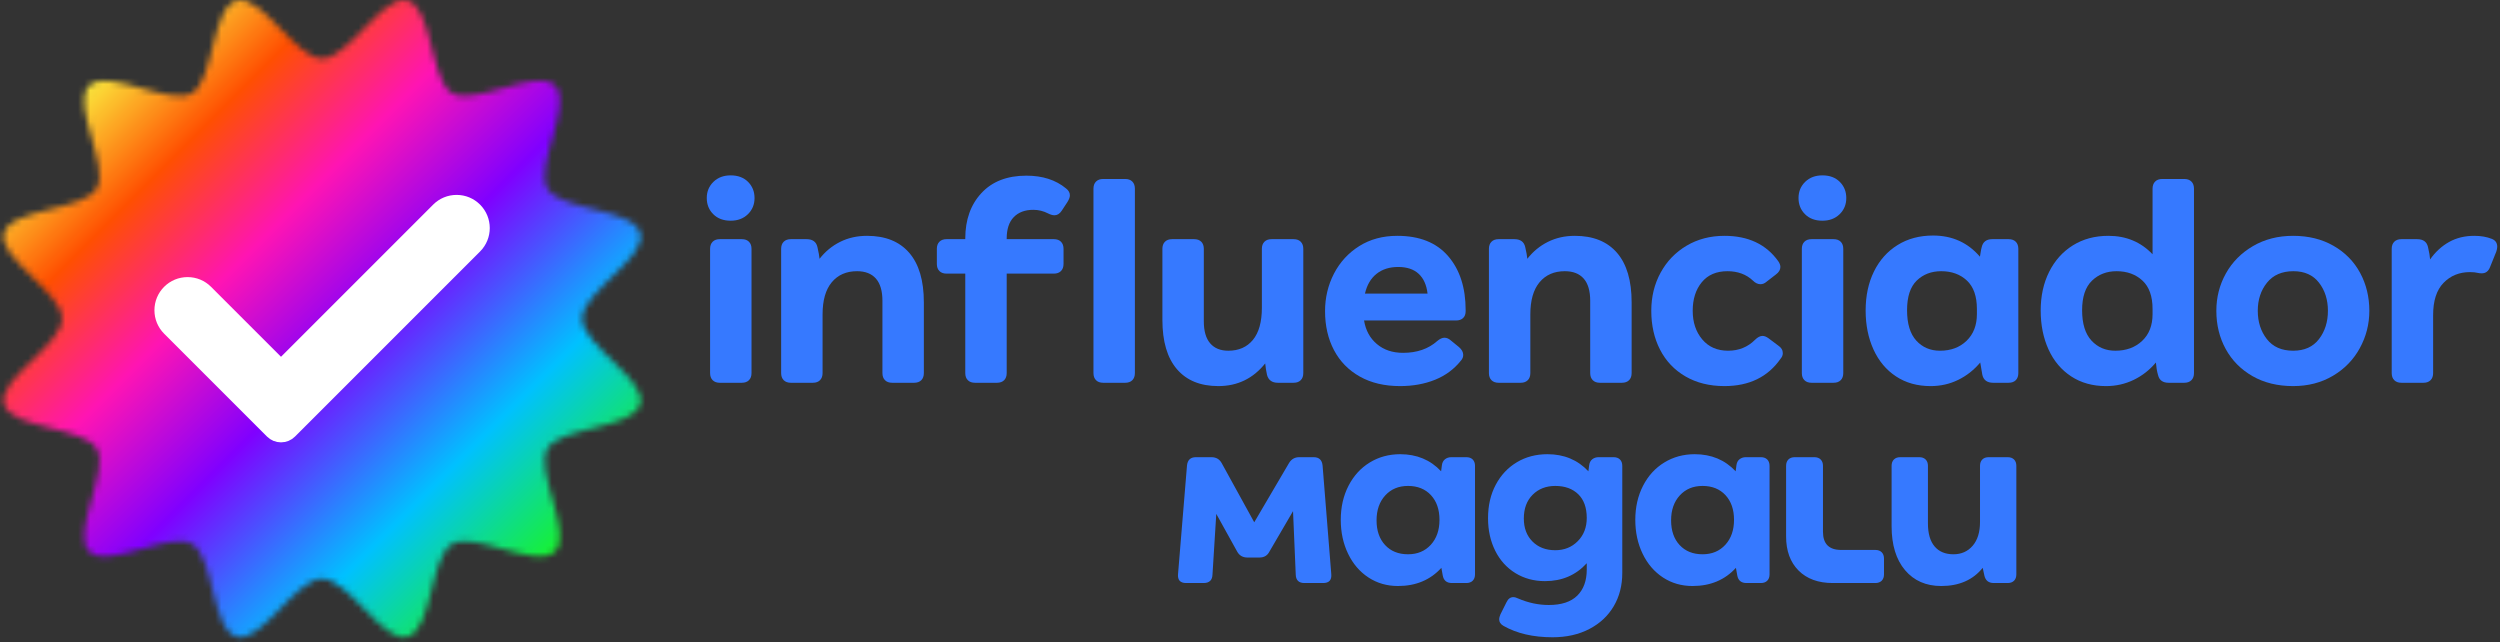 <svg width="401" height="103" viewBox="0 0 401 103" fill="none" xmlns="http://www.w3.org/2000/svg">
<rect x="0" y="0" width="401" height="103" fill="#333333" stroke="none"/>
<path d="M114.409 34.359C113.713 33.665 113.366 32.8 113.366 31.765C113.366 30.731 113.721 29.866 114.433 29.17C115.144 28.476 116.065 28.128 117.197 28.128C118.361 28.128 119.29 28.476 119.986 29.17C120.68 29.866 121.028 30.731 121.028 31.765C121.028 32.8 120.672 33.665 119.962 34.359C119.25 35.055 118.329 35.402 117.197 35.402C116.033 35.402 115.104 35.055 114.409 34.359ZM114.312 60.984C114.037 60.709 113.899 60.329 113.899 59.844V39.912C113.899 39.427 114.037 39.048 114.312 38.773C114.586 38.498 114.967 38.361 115.451 38.361H118.992C119.476 38.361 119.856 38.498 120.131 38.773C120.405 39.048 120.543 39.427 120.543 39.912V59.844C120.543 60.329 120.405 60.709 120.131 60.984C119.856 61.259 119.476 61.396 118.992 61.396H115.451C114.967 61.396 114.586 61.259 114.312 60.984Z" fill="#3679FF"/>
<path d="M125.708 60.984C125.433 60.709 125.296 60.329 125.296 59.844V39.912C125.296 39.427 125.433 39.048 125.708 38.773C125.982 38.498 126.363 38.361 126.848 38.361H129.37C130.339 38.361 130.921 38.781 131.115 39.621C131.309 40.463 131.422 41.093 131.455 41.513C132.36 40.349 133.459 39.444 134.753 38.797C136.045 38.15 137.484 37.827 139.069 37.827C142.01 37.827 144.265 38.732 145.834 40.543C147.402 42.354 148.186 45.004 148.186 48.496V59.844C148.186 60.329 148.048 60.709 147.774 60.984C147.499 61.259 147.119 61.396 146.634 61.396H143.094C142.609 61.396 142.229 61.259 141.954 60.984C141.679 60.709 141.542 60.329 141.542 59.844V48.254C141.542 46.67 141.194 45.482 140.499 44.689C139.804 43.897 138.794 43.501 137.468 43.501C135.754 43.501 134.405 44.091 133.419 45.271C132.432 46.452 131.94 48.173 131.94 50.436V59.844C131.94 60.329 131.802 60.71 131.528 60.984C131.252 61.259 130.873 61.397 130.388 61.397H126.848C126.363 61.396 125.982 61.259 125.708 60.984Z" fill="#3679FF"/>
<path d="M155.242 60.984C154.967 60.709 154.83 60.329 154.83 59.844V43.889H151.823C151.338 43.889 150.958 43.751 150.683 43.476C150.408 43.202 150.271 42.822 150.271 42.337V39.912C150.271 39.427 150.408 39.047 150.683 38.772C150.958 38.498 151.338 38.36 151.823 38.36H154.83V38.263C154.83 35.256 155.695 32.824 157.425 30.965C159.153 29.106 161.554 28.176 164.626 28.176C167.212 28.176 169.33 28.855 170.979 30.213C171.399 30.536 171.61 30.908 171.61 31.328C171.61 31.619 171.48 31.975 171.222 32.395L170.3 33.801C169.977 34.287 169.589 34.529 169.136 34.529C168.845 34.529 168.505 34.432 168.118 34.238C167.374 33.85 166.582 33.656 165.741 33.656C164.415 33.656 163.373 34.044 162.614 34.82C161.854 35.596 161.474 36.744 161.474 38.263V38.36H169.039C169.524 38.36 169.904 38.498 170.179 38.772C170.453 39.047 170.591 39.427 170.591 39.912V42.337C170.591 42.822 170.453 43.202 170.179 43.476C169.904 43.751 169.524 43.889 169.039 43.889H161.474V59.844C161.474 60.329 161.336 60.709 161.062 60.984C160.787 61.259 160.407 61.396 159.922 61.396H156.382C155.897 61.396 155.516 61.259 155.242 60.984ZM175.804 60.984C175.529 60.709 175.392 60.329 175.392 59.844V30.261C175.392 29.776 175.529 29.396 175.804 29.122C176.079 28.847 176.459 28.709 176.944 28.709H180.484C180.969 28.709 181.349 28.847 181.624 29.122C181.898 29.396 182.036 29.776 182.036 30.261V59.844C182.036 60.329 181.898 60.709 181.624 60.984C181.349 61.259 180.969 61.396 180.484 61.396H176.944C176.459 61.396 176.079 61.259 175.804 60.984Z" fill="#3679FF"/>
<path d="M188.777 59.214C187.225 57.403 186.449 54.769 186.449 51.309V39.912C186.449 39.427 186.586 39.048 186.861 38.773C187.135 38.498 187.516 38.361 188.001 38.361H191.541C192.026 38.361 192.406 38.498 192.681 38.773C192.955 39.048 193.093 39.427 193.093 39.912V51.551C193.093 53.103 193.432 54.275 194.111 55.067C194.79 55.86 195.76 56.255 197.021 56.255C198.702 56.255 200.02 55.673 200.973 54.51C201.927 53.346 202.404 51.632 202.404 49.369V39.912C202.404 39.427 202.541 39.048 202.816 38.773C203.091 38.498 203.471 38.361 203.956 38.361H207.496C207.981 38.361 208.361 38.498 208.636 38.773C208.911 39.048 209.049 39.427 209.049 39.912V59.844C209.049 60.329 208.911 60.709 208.636 60.984C208.361 61.259 207.981 61.396 207.496 61.396H204.975C204.037 61.396 203.455 60.976 203.229 60.136C203.1 59.554 203.002 58.94 202.938 58.292C200.998 60.717 198.492 61.929 195.421 61.929C192.542 61.929 190.329 61.025 188.777 59.214Z" fill="#3679FF"/>
<path d="M218.116 60.402C216.305 59.383 214.923 57.969 213.97 56.158C213.016 54.348 212.539 52.263 212.539 49.903C212.539 47.737 213.016 45.732 213.97 43.889C214.923 42.046 216.273 40.575 218.019 39.476C219.765 38.377 221.802 37.827 224.13 37.827C227.685 37.827 230.401 38.911 232.277 41.076C234.152 43.242 235.09 46.136 235.09 49.757V49.903C235.09 50.388 234.952 50.76 234.677 51.018C234.402 51.277 234.022 51.406 233.538 51.406H218.795C219.053 52.99 219.741 54.251 220.856 55.189C221.971 56.127 223.369 56.595 225.051 56.595C227.282 56.595 229.108 55.964 230.53 54.704C230.95 54.348 231.338 54.17 231.695 54.17C232.05 54.17 232.389 54.316 232.713 54.606L234.022 55.673C234.475 56.061 234.701 56.482 234.701 56.934C234.701 57.258 234.587 57.549 234.362 57.807C233.262 59.198 231.872 60.232 230.191 60.911C228.51 61.59 226.635 61.929 224.566 61.929C222.076 61.929 219.926 61.42 218.116 60.402ZM228.979 47.09C228.817 45.7 228.34 44.641 227.548 43.913C226.756 43.186 225.664 42.822 224.275 42.822C222.884 42.822 221.728 43.186 220.807 43.913C219.886 44.641 219.262 45.7 218.94 47.09H228.979Z" fill="#3679FF"/>
<path d="M239.236 60.984C238.961 60.709 238.823 60.329 238.823 59.844V39.912C238.823 39.427 238.961 39.048 239.236 38.773C239.51 38.498 239.891 38.361 240.376 38.361H242.897C243.868 38.361 244.45 38.781 244.644 39.621C244.837 40.463 244.95 41.093 244.983 41.513C245.888 40.349 246.987 39.444 248.28 38.797C249.573 38.15 251.012 37.827 252.596 37.827C255.538 37.827 257.793 38.732 259.362 40.543C260.929 42.354 261.714 45.004 261.714 48.496V59.844C261.714 60.329 261.576 60.709 261.302 60.984C261.026 61.259 260.647 61.396 260.161 61.396H256.622C256.136 61.396 255.756 61.259 255.481 60.984C255.207 60.709 255.069 60.329 255.069 59.844V48.254C255.069 46.67 254.722 45.482 254.027 44.689C253.331 43.897 252.32 43.501 250.995 43.501C249.282 43.501 247.932 44.091 246.946 45.271C245.959 46.452 245.466 48.173 245.466 50.436V59.844C245.466 60.329 245.329 60.71 245.054 60.984C244.779 61.259 244.399 61.397 243.915 61.397H240.374C239.891 61.396 239.51 61.259 239.236 60.984Z" fill="#3679FF"/>
<path d="M270.346 60.377C268.567 59.343 267.209 57.912 266.272 56.086C265.334 54.259 264.866 52.182 264.866 49.854C264.866 47.591 265.367 45.546 266.369 43.719C267.371 41.893 268.761 40.454 270.54 39.403C272.317 38.353 274.338 37.827 276.601 37.827C280.416 37.827 283.294 39.185 285.234 41.901C285.46 42.224 285.574 42.531 285.574 42.822C285.574 43.275 285.331 43.679 284.846 44.034L283.343 45.198C283.052 45.457 282.728 45.586 282.373 45.586C281.952 45.586 281.549 45.392 281.161 45.004C280.094 44.003 278.736 43.501 277.087 43.501C275.308 43.501 273.935 44.091 272.965 45.271C271.995 46.452 271.51 47.979 271.51 49.854C271.51 51.697 272.019 53.224 273.038 54.437C274.056 55.649 275.439 56.255 277.184 56.255C278.898 56.255 280.336 55.673 281.5 54.51C281.92 54.09 282.325 53.879 282.713 53.879C283.004 53.879 283.326 54.009 283.682 54.267L285.235 55.431C285.719 55.755 285.962 56.158 285.962 56.643C285.962 56.967 285.848 57.258 285.622 57.516C283.586 60.459 280.579 61.929 276.601 61.929C274.209 61.929 272.123 61.412 270.346 60.377Z" fill="#3679FF"/>
<path d="M289.525 34.359C288.83 33.665 288.482 32.8 288.482 31.765C288.482 30.731 288.838 29.866 289.549 29.17C290.26 28.476 291.182 28.128 292.314 28.128C293.478 28.128 294.407 28.476 295.102 29.17C295.797 29.866 296.145 30.731 296.145 31.765C296.145 32.8 295.789 33.665 295.078 34.359C294.367 35.055 293.445 35.402 292.314 35.402C291.15 35.402 290.22 35.055 289.525 34.359ZM289.429 60.984C289.154 60.709 289.016 60.329 289.016 59.844V39.912C289.016 39.427 289.153 39.048 289.429 38.773C289.703 38.498 290.083 38.361 290.568 38.361H294.108C294.593 38.361 294.973 38.498 295.248 38.773C295.523 39.048 295.661 39.427 295.661 39.912V59.844C295.661 60.329 295.523 60.709 295.248 60.984C294.973 61.259 294.593 61.396 294.108 61.396H290.568C290.083 61.396 289.703 61.259 289.429 60.984Z" fill="#3679FF"/>
<path d="M304.123 60.377C302.554 59.343 301.35 57.904 300.51 56.062C299.668 54.219 299.249 52.134 299.249 49.806C299.249 47.446 299.693 45.361 300.582 43.55C301.471 41.739 302.732 40.325 304.365 39.306C305.997 38.288 307.897 37.779 310.063 37.779C313.134 37.779 315.64 38.911 317.581 41.174C317.612 41.012 317.654 40.77 317.702 40.446C317.75 40.123 317.807 39.848 317.872 39.622C318.066 38.781 318.631 38.361 319.569 38.361H322.187C322.673 38.361 323.052 38.499 323.328 38.773C323.602 39.048 323.74 39.427 323.74 39.913V59.844C323.74 60.329 323.602 60.71 323.328 60.984C323.052 61.259 322.673 61.396 322.187 61.396H319.714C318.745 61.396 318.163 60.976 317.969 60.135C317.904 59.845 317.791 59.182 317.63 58.147C316.627 59.343 315.447 60.273 314.089 60.935C312.731 61.598 311.26 61.93 309.676 61.93C307.541 61.929 305.69 61.412 304.123 60.377ZM315.447 54.655C316.545 53.588 317.095 52.166 317.095 50.388V49.563C317.095 47.526 316.562 46.007 315.495 45.005C314.428 44.003 313.054 43.501 311.373 43.501C309.789 43.501 308.479 44.003 307.445 45.005C306.41 46.007 305.893 47.591 305.893 49.757C305.893 51.924 306.386 53.548 307.372 54.631C308.358 55.715 309.628 56.255 311.18 56.255C312.925 56.255 314.347 55.722 315.447 54.655Z" fill="#3679FF"/>
<path d="M332.226 60.377C330.641 59.343 329.429 57.904 328.588 56.062C327.747 54.218 327.327 52.133 327.327 49.805C327.327 47.477 327.78 45.409 328.685 43.598C329.59 41.788 330.86 40.373 332.492 39.355C334.125 38.336 336.025 37.827 338.191 37.827C341.035 37.827 343.395 38.813 345.271 40.785V30.262C345.271 29.776 345.408 29.397 345.684 29.122C345.958 28.847 346.338 28.709 346.823 28.709H350.363C350.848 28.709 351.228 28.847 351.503 29.122C351.777 29.397 351.915 29.776 351.915 30.262V59.844C351.915 60.329 351.778 60.709 351.503 60.983C351.228 61.258 350.848 61.396 350.363 61.396H347.841C346.903 61.396 346.338 60.976 346.144 60.136C345.982 59.586 345.869 58.923 345.805 58.147C344.802 59.343 343.614 60.273 342.24 60.935C340.866 61.598 339.386 61.93 337.803 61.93C335.669 61.929 333.809 61.412 332.226 60.377ZM343.598 54.679C344.713 53.629 345.271 52.198 345.271 50.387V49.563C345.271 47.526 344.729 46.007 343.646 45.004C342.563 44.003 341.18 43.501 339.5 43.501C337.915 43.501 336.598 44.01 335.547 45.028C334.496 46.047 333.971 47.623 333.971 49.757C333.971 51.923 334.472 53.548 335.474 54.631C336.476 55.714 337.753 56.255 339.305 56.255C341.051 56.255 342.482 55.73 343.598 54.679Z" fill="#3679FF"/>
<path d="M361.298 60.329C359.439 59.262 358.008 57.816 357.006 55.988C356.003 54.163 355.502 52.117 355.502 49.854C355.502 47.688 356.012 45.691 357.03 43.865C358.049 42.038 359.496 40.575 361.371 39.476C363.245 38.377 365.396 37.827 367.821 37.827C370.277 37.827 372.435 38.36 374.295 39.427C376.154 40.494 377.576 41.941 378.563 43.768C379.548 45.594 380.042 47.623 380.042 49.854C380.042 51.987 379.532 53.984 378.514 55.843C377.495 57.703 376.057 59.182 374.198 60.28C372.338 61.38 370.213 61.929 367.821 61.929C365.331 61.929 363.157 61.396 361.298 60.329ZM371.967 54.388C372.92 53.144 373.398 51.632 373.398 49.854C373.398 48.076 372.921 46.573 371.967 45.344C371.013 44.115 369.647 43.501 367.869 43.501C366.026 43.501 364.612 44.115 363.626 45.344C362.639 46.573 362.147 48.076 362.147 49.854C362.147 51.632 362.631 53.144 363.601 54.388C364.571 55.633 365.977 56.255 367.82 56.255C369.631 56.255 371.013 55.633 371.967 54.388Z" fill="#3679FF"/>
<path d="M384.042 60.984C383.767 60.709 383.63 60.329 383.63 59.844V39.912C383.63 39.427 383.767 39.048 384.042 38.773C384.317 38.498 384.697 38.361 385.182 38.361H387.704C388.674 38.361 389.256 38.781 389.45 39.621C389.644 40.463 389.757 41.125 389.789 41.61C390.629 40.414 391.64 39.484 392.82 38.821C394 38.159 395.35 37.827 396.869 37.827C397.936 37.827 398.874 37.989 399.682 38.312C400.264 38.538 400.555 38.959 400.555 39.573C400.555 39.799 400.507 40.058 400.41 40.349L399.391 42.871C399.132 43.518 398.696 43.841 398.082 43.841C397.856 43.841 397.677 43.825 397.548 43.792C397.161 43.695 396.707 43.646 396.191 43.646C394.477 43.646 393.063 44.221 391.947 45.368C390.831 46.516 390.274 48.238 390.274 50.533V59.844C390.274 60.329 390.136 60.71 389.861 60.984C389.586 61.259 389.207 61.397 388.722 61.397H385.182C384.697 61.396 384.317 61.259 384.042 60.984Z" fill="#3679FF"/>
<path d="M188.957 92.082L190.392 74.681C190.479 73.783 190.958 73.332 191.828 73.332H194.308C195.062 73.332 195.613 73.652 195.961 74.289L201.181 83.772L206.749 74.289C207.125 73.652 207.677 73.332 208.402 73.332H210.708C211.578 73.332 212.057 73.782 212.143 74.681L213.536 92.082C213.623 93.04 213.188 93.518 212.231 93.518H209.229C208.33 93.518 207.865 93.069 207.837 92.169L207.402 81.989L203.618 88.471C203.298 89.109 202.762 89.428 202.008 89.428H200.094C199.339 89.428 198.788 89.109 198.441 88.471L195.091 82.424L194.482 92.169C194.452 93.068 193.974 93.518 193.046 93.518H190.262C189.305 93.518 188.87 93.04 188.957 92.082ZM219.495 92.626C218.103 91.712 217.015 90.444 216.233 88.82C215.45 87.195 215.059 85.383 215.059 83.381C215.059 81.352 215.472 79.532 216.298 77.922C217.125 76.312 218.263 75.066 219.713 74.181C221.162 73.296 222.787 72.854 224.585 72.854C227.253 72.854 229.443 73.767 231.154 75.595L231.285 74.594C231.342 74.189 231.509 73.876 231.785 73.659C232.06 73.442 232.401 73.332 232.807 73.332H235.2C235.635 73.332 235.976 73.456 236.223 73.702C236.468 73.949 236.592 74.29 236.592 74.725V92.126C236.592 92.561 236.468 92.902 236.223 93.148C235.976 93.395 235.635 93.518 235.2 93.518H232.894C232.053 93.518 231.56 93.112 231.415 92.3L231.197 91.081C229.427 93.025 227.108 93.996 224.237 93.996C222.468 93.996 220.887 93.539 219.495 92.626ZM229.501 87.383C230.429 86.369 230.893 85.034 230.893 83.381C230.893 81.728 230.436 80.409 229.523 79.422C228.609 78.438 227.384 77.943 225.847 77.943C224.339 77.943 223.121 78.451 222.193 79.466C221.264 80.481 220.8 81.815 220.8 83.469C220.8 85.121 221.258 86.442 222.171 87.427C223.084 88.413 224.309 88.906 225.847 88.906C227.354 88.906 228.573 88.399 229.501 87.383ZM241.16 100.391C240.696 100.13 240.464 99.767 240.464 99.303C240.464 99.13 240.536 98.869 240.681 98.52L241.639 96.606C241.9 96.055 242.262 95.78 242.726 95.78C242.958 95.78 243.22 95.852 243.509 95.997C245.133 96.693 246.772 97.041 248.426 97.041C250.455 97.041 251.978 96.541 252.993 95.54C254.007 94.541 254.516 93.141 254.516 91.343V90.342C252.776 92.256 250.542 93.213 247.817 93.213C246.047 93.213 244.466 92.785 243.075 91.929C241.682 91.075 240.602 89.879 239.833 88.342C239.065 86.804 238.681 85.064 238.681 83.121C238.681 81.091 239.094 79.3 239.92 77.749C240.747 76.197 241.878 74.994 243.313 74.138C244.748 73.283 246.38 72.854 248.207 72.854C250.876 72.854 253.065 73.768 254.777 75.595L254.907 74.595C254.964 74.189 255.131 73.877 255.407 73.66C255.683 73.442 256.023 73.333 256.429 73.333H258.822C259.257 73.333 259.598 73.457 259.844 73.703C260.09 73.95 260.214 74.29 260.214 74.725V91.908C260.214 93.91 259.757 95.686 258.843 97.237C257.93 98.789 256.626 100.006 254.928 100.892C253.232 101.776 251.267 102.218 249.034 102.218C245.93 102.218 243.305 101.609 241.16 100.391ZM253.079 86.797C254.037 85.826 254.515 84.586 254.515 83.077C254.515 81.424 254.058 80.156 253.145 79.27C252.231 78.386 251.005 77.944 249.469 77.944C247.989 77.944 246.778 78.415 245.836 79.358C244.893 80.301 244.422 81.57 244.422 83.164C244.422 84.702 244.886 85.934 245.814 86.862C246.742 87.791 247.96 88.255 249.468 88.255C250.919 88.254 252.122 87.768 253.079 86.797ZM266.739 92.626C265.347 91.712 264.26 90.444 263.477 88.82C262.694 87.195 262.302 85.383 262.302 83.381C262.302 81.352 262.715 79.532 263.542 77.922C264.368 76.312 265.507 75.066 266.957 74.181C268.406 73.296 270.03 72.854 271.829 72.854C274.497 72.854 276.686 73.767 278.398 75.595L278.529 74.594C278.586 74.189 278.752 73.876 279.029 73.659C279.303 73.442 279.645 73.332 280.05 73.332H282.443C282.879 73.332 283.219 73.456 283.466 73.702C283.712 73.949 283.836 74.29 283.836 74.725V92.126C283.836 92.561 283.712 92.902 283.466 93.148C283.219 93.395 282.879 93.518 282.443 93.518H280.138C279.297 93.518 278.803 93.112 278.658 92.3L278.441 91.081C276.671 93.025 274.352 93.996 271.48 93.996C269.712 93.996 268.131 93.539 266.739 92.626ZM276.745 87.383C277.673 86.369 278.137 85.034 278.137 83.381C278.137 81.728 277.68 80.409 276.766 79.422C275.853 78.438 274.627 77.943 273.091 77.943C271.582 77.943 270.364 78.451 269.436 79.466C268.508 80.481 268.044 81.815 268.044 83.469C268.044 85.121 268.501 86.442 269.414 87.427C270.329 88.413 271.552 88.906 273.091 88.906C274.598 88.906 275.816 88.399 276.745 87.383ZM288.49 91.517C287.156 90.182 286.49 88.356 286.49 86.035V74.725C286.49 74.29 286.613 73.949 286.859 73.702C287.105 73.456 287.446 73.332 287.881 73.332H291.013C291.449 73.332 291.789 73.456 292.036 73.702C292.282 73.949 292.405 74.29 292.405 74.725V85.296C292.405 87.239 293.377 88.21 295.321 88.21H300.801C301.236 88.21 301.577 88.334 301.824 88.58C302.07 88.827 302.193 89.168 302.193 89.603V92.126C302.193 92.561 302.07 92.902 301.824 93.148C301.577 93.395 301.236 93.518 300.801 93.518H293.971C291.651 93.518 289.823 92.851 288.49 91.517ZM305.565 91.451C304.13 89.755 303.412 87.399 303.412 84.382V74.725C303.412 74.29 303.535 73.949 303.781 73.702C304.028 73.456 304.369 73.332 304.804 73.332H307.849C308.284 73.332 308.625 73.456 308.872 73.702C309.118 73.949 309.241 74.29 309.241 74.725V83.947C309.241 85.572 309.596 86.804 310.307 87.645C311.017 88.487 312.025 88.906 313.33 88.906C314.606 88.906 315.636 88.449 316.419 87.536C317.202 86.622 317.593 85.355 317.593 83.73V74.724C317.593 74.289 317.716 73.949 317.963 73.702C318.209 73.456 318.55 73.332 318.985 73.332H322.03C322.466 73.332 322.806 73.456 323.053 73.702C323.299 73.949 323.422 74.289 323.422 74.724V92.126C323.422 92.56 323.299 92.902 323.053 93.148C322.806 93.395 322.466 93.518 322.03 93.518H319.812C318.971 93.518 318.463 93.112 318.289 92.299L318.028 91.081C316.462 93.025 314.243 93.996 311.372 93.996C308.936 93.996 307.001 93.148 305.565 91.451Z" fill="#3679FF"/>
<mask id="mask0_731_215" style="mask-type:luminance" maskUnits="userSpaceOnUse" x="0" y="0" width="103" height="103">
<path d="M51.664 9.39C47.432 9.39 41.896 -0.969 37.993 0.074C33.954 1.154 34.342 12.924 30.806 14.97C29.099 15.957 25.939 15.071 22.783 14.184C19.309 13.208 15.838 12.232 14.313 13.758C11.402 16.669 17.6 26.664 15.524 30.251C13.479 33.787 1.708 33.398 0.629 37.437C-0.414 41.34 9.945 46.877 9.945 51.109C9.945 55.341 -0.414 60.877 0.629 64.781C1.708 68.819 13.479 68.431 15.524 71.968C17.6 75.554 11.402 85.55 14.313 88.46C15.838 89.987 19.309 89.01 22.784 88.034C25.939 87.148 29.099 86.261 30.806 87.249C34.342 89.295 33.954 101.065 37.993 102.144C41.896 103.188 47.432 92.829 51.664 92.829C55.896 92.829 61.433 103.188 65.336 102.144C69.375 101.065 68.986 89.295 72.522 87.249C74.229 86.261 77.388 87.148 80.544 88.034C84.019 89.01 87.49 89.986 89.016 88.46C91.926 85.549 85.729 75.554 87.804 71.967C89.85 68.431 101.619 68.82 102.7 64.781C103.743 60.877 93.384 55.341 93.384 51.109C93.384 46.877 103.743 41.34 102.7 37.437C101.619 33.398 89.85 33.787 87.804 30.251C85.728 26.664 91.926 16.669 89.016 13.757C87.49 12.232 84.019 13.208 80.544 14.184C77.388 15.071 74.229 15.957 72.522 14.97C68.986 12.924 69.375 1.154 65.336 0.074C65.149 0.024 64.957 0 64.763 1.20485e-08C60.905 -0 55.694 9.39 51.664 9.39Z" fill="white"/>
</mask>
<g mask="url(#mask0_731_215)">
<path d="M51.664 -53.048L155.821 51.109L51.664 155.266L-52.493 51.109L51.664 -53.048Z" fill="url(#paint0_linear_731_215)"/>
</g>
<path d="M45.073 69.712C44.557 69.712 44.072 69.511 43.707 69.147L27.207 52.646C26.437 51.876 26.014 50.853 26.014 49.764C26.014 48.675 26.437 47.652 27.207 46.882C27.977 46.112 29 45.689 30.089 45.689C31.177 45.689 32.201 46.112 32.97 46.882L45.073 58.985L70.359 33.699C71.129 32.929 72.153 32.505 73.241 32.505C74.33 32.505 75.353 32.929 76.123 33.699C77.712 35.288 77.712 37.874 76.123 39.463L46.439 69.147C46.074 69.512 45.589 69.712 45.073 69.712Z" fill="white"/>
<path d="M45.073 69.712C44.557 69.712 44.072 69.511 43.707 69.147L27.207 52.646C26.437 51.876 26.014 50.853 26.014 49.764C26.014 48.675 26.437 47.652 27.207 46.882C27.977 46.112 29 45.689 30.089 45.689C31.177 45.689 32.201 46.112 32.97 46.882L45.073 58.985L70.359 33.699C71.129 32.929 72.153 32.505 73.241 32.505C74.33 32.505 75.353 32.929 76.123 33.699C77.712 35.288 77.712 37.874 76.123 39.463L46.439 69.147C46.074 69.512 45.589 69.712 45.073 69.712Z" stroke="white" stroke-width="2.486" stroke-miterlimit="10" stroke-linecap="round" stroke-linejoin="round"/>
<defs>
<linearGradient id="paint0_linear_731_215" x1="14.278" y1="13.759" x2="88.981" y2="88.462" gradientUnits="userSpaceOnUse">
<stop stop-color="#FBE53B"/>
<stop offset="0.168" stop-color="#FF4F01"/>
<stop offset="0.351" stop-color="#FF14B3"/>
<stop offset="0.55" stop-color="#8000FF"/>
<stop offset="0.8" stop-color="#00C1FF"/>
<stop offset="0.996" stop-color="#17F036"/>
<stop offset="1" stop-color="#17F036"/>
</linearGradient>
</defs>
</svg>
